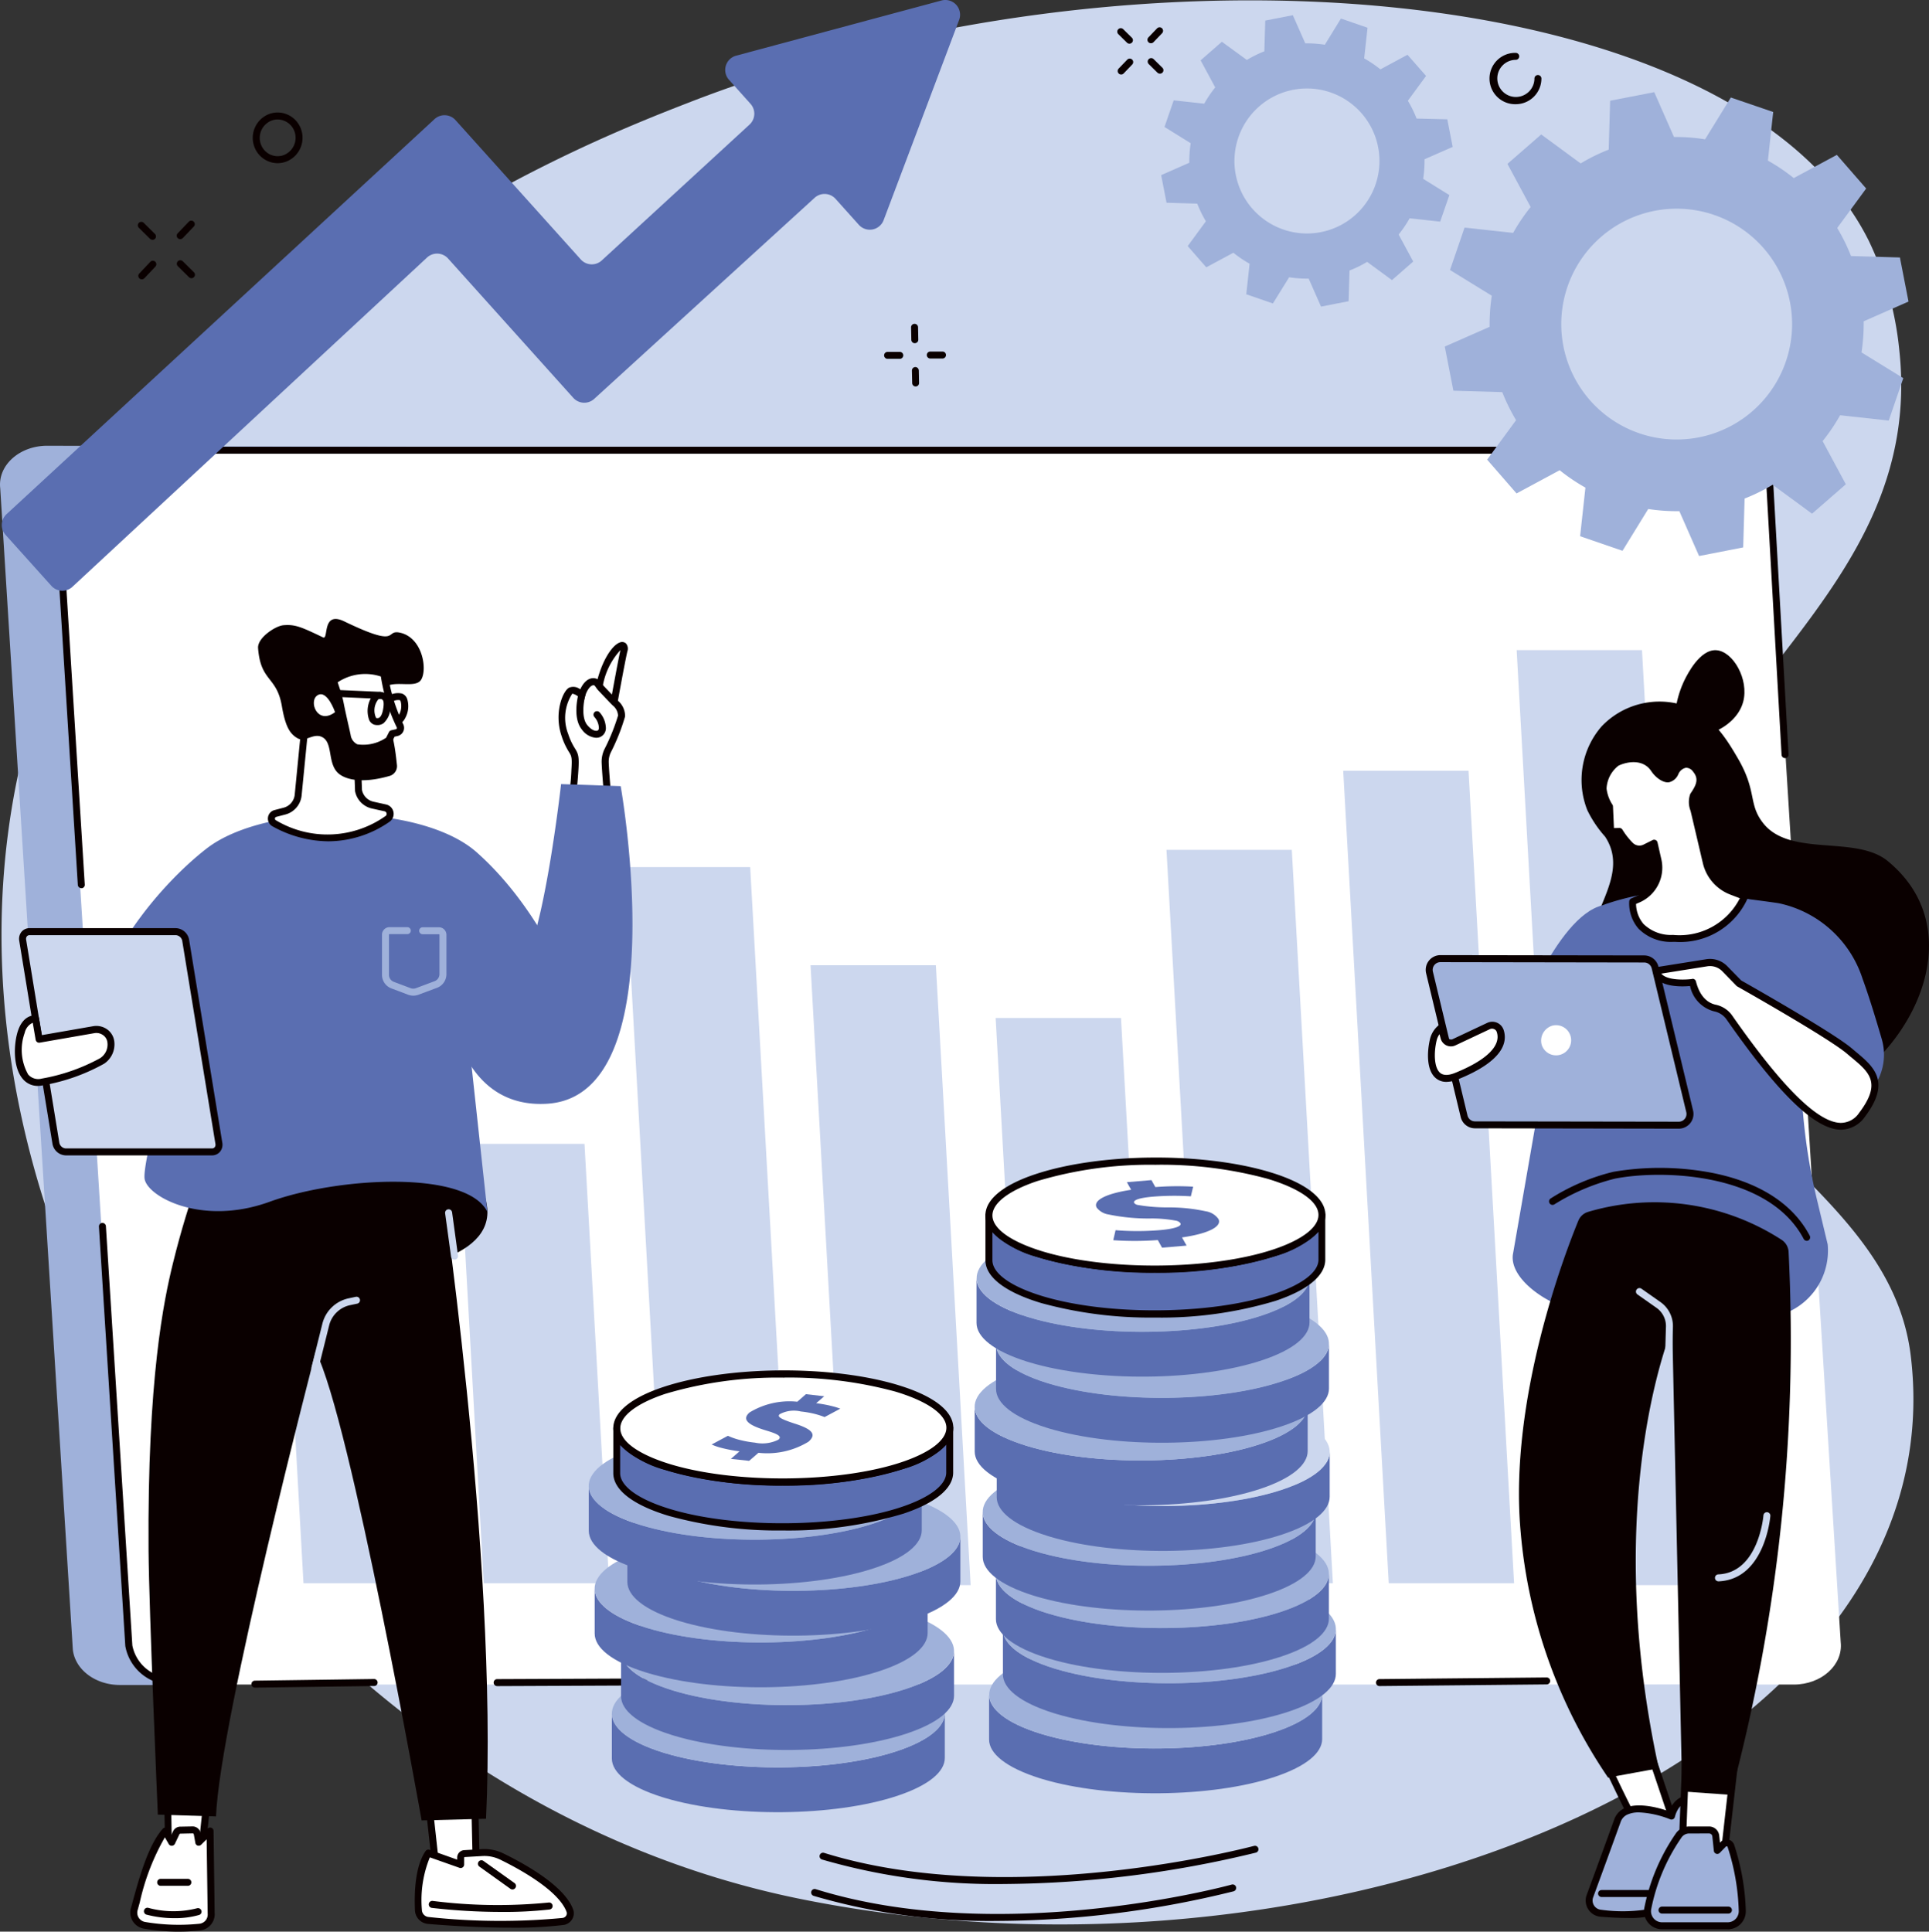 <svg id="merit-01" xmlns="http://www.w3.org/2000/svg" width="167.765" height="168" viewBox="0 0 167.765 168">
  <rect x="0" y="0" width="167.765" height="168" fill="#333333" stroke="none"/>
  <path id="パス_825" data-name="パス 825" d="M60.372,9.076C51.154,12.665,12.447,27.654,2.785,64.563-8.232,106.651,24.718,156.2,70.267,165.324c47.25,9.47,100.619-12.792,96.427-47.283-1.912-15.732-23.181-20.491-22.2-39.026.961-18.086,23.571-26.953,21.2-48.476a28.441,28.441,0,0,0-2.643-9.45C151.6-1.906,99.091-6,60.372,9.076Z" transform="translate(-0.517 -0.137)" fill="#ccd7ee"/>
  <path id="パス_826" data-name="パス 826" d="M111.948,192.291,4.106,192c-2.413,0-4.311,1.7-4.093,3.683L6.329,296.7c.188,1.745,1.963,3.081,4.091,3.081h4.731l.981-.509,135.459.491c2.423,0,4.331-1.88,4.117-3.857L149.393,195.37a3.954,3.954,0,0,0-4.024-3.269Z" transform="translate(0.005 -153.232)" fill="#9fb1da"/>
  <path id="パス_827" data-name="パス 827" d="M135.523,193.754H27.965c-2.407,0-4.295,1.7-4.081,3.677l6.27,100.629c.188,1.745,1.959,3.081,4.081,3.081H175.054c2.4,0,4.295-1.7,4.081-3.679l-6.262-100.633c-.188-1.745-1.959-3.079-4.081-3.079Z" transform="translate(-19.048 -154.629)" fill="#fff"/>
  <path id="パス_828" data-name="パス 828" d="M49.172,566.9a4.085,4.085,0,0,1-4.271-3.356l-2.294-36.478a.3.3,0,0,1,.606-.038l2.3,36.464a3.478,3.478,0,0,0,3.667,2.8.3.3,0,0,1,0,.606Z" transform="translate(-34.003 -420.381)" fill="#0a0000"/>
  <path id="パス_829" data-name="パス 829" d="M25.365,230.8a.3.3,0,0,1-.3-.285L22.942,196.4a3.231,3.231,0,0,1,.86-2.518,4.7,4.7,0,0,1,3.524-1.472H168.142c2.294,0,4.178,1.436,4.384,3.342l1.321,23.423a.3.3,0,0,1-.285.319.307.307,0,0,1-.321-.285L171.92,195.8c-.168-1.553-1.817-2.783-3.778-2.783H27.316a4.16,4.16,0,0,0-3.073,1.268,2.641,2.641,0,0,0-.695,2.062l2.12,34.143a.3.3,0,0,1-.285.323Z" transform="translate(-18.297 -153.555)" fill="#0a0000"/>
  <path id="パス_830" data-name="パス 830" d="M213.053,723.289a.3.3,0,0,1,0-.606l33.475-.143h0a.3.3,0,0,1,0,.606l-33.477.145Z" transform="translate(-169.816 -576.643)" fill="#0a0000"/>
  <path id="パス_831" data-name="パス 831" d="M592.953,723.279a.3.3,0,0,1,0-.606l14.539-.143h0a.3.3,0,0,1,0,.606Z" transform="translate(-472.978 -576.635)" fill="#0a0000"/>
  <path id="パス_832" data-name="パス 832" d="M108.713,723.949a.3.3,0,0,1,0-.606l10.367-.143a.309.309,0,0,1,.307.3.3.3,0,0,1-.3.307l-10.367.143Z" transform="translate(-86.545 -577.169)" fill="#0a0000"/>
  <path id="パス_833" data-name="パス 833" d="M136.207,584.916H125.3L123.93,560.37h10.9Z" transform="translate(-98.905 -447.219)" fill="#ccd7ee"/>
  <path id="パス_834" data-name="パス 834" d="M210.8,530.91H199.9L197.76,492.7h10.9Z" transform="translate(-157.826 -393.213)" fill="#ccd7ee"/>
  <path id="パス_835" data-name="パス 835" d="M283.509,435.764h-10.9L269.12,373.48h10.9Z" transform="translate(-214.777 -298.067)" fill="#ccd7ee"/>
  <path id="パス_836" data-name="パス 836" d="M363.023,469.676h-10.9L349.1,415.76H360Z" transform="translate(-278.607 -331.809)" fill="#ccd7ee"/>
  <path id="パス_837" data-name="パス 837" d="M442.484,487.639h-10.9L428.83,438.48h10.9Z" transform="translate(-342.238 -349.942)" fill="#ccd7ee"/>
  <path id="パス_838" data-name="パス 838" d="M516.864,429.85h-10.9l-3.572-63.78h10.9Z" transform="translate(-400.944 -292.153)" fill="#ccd7ee"/>
  <path id="パス_839" data-name="パス 839" d="M593.38,402.66h-10.9L578.52,332h10.9Z" transform="translate(-461.701 -264.963)" fill="#ccd7ee"/>
  <path id="パス_840" data-name="パス 840" d="M668.685,361.361h-10.9L653.23,280.04h10.9Z" transform="translate(-521.326 -223.495)" fill="#ccd7ee"/>
  <path id="パス_841" data-name="パス 841" d="M292.486,737.9v3.9c0,1.183-1.365,2.369-4.111,3.285-5.494,1.834-14.458,1.91-20.193.2l-.281-.085c-2.91-.917-4.372-2.134-4.372-3.354v-3.9c0,1.211,1.464,2.437,4.374,3.354l.279.085c5.743,1.714,14.708,1.638,20.193-.2C291.121,740.267,292.488,739.081,292.486,737.9Z" transform="translate(-210.316 -588.901)" fill="#5a6eb1"/>
  <path id="パス_842" data-name="パス 842" d="M287.825,715.984l.281.085c5.729,1.8,5.844,4.775.26,6.639-5.492,1.833-14.458,1.91-20.193.2l-.279-.085c-5.729-1.8-5.844-4.776-.26-6.639C273.119,714.346,282.082,714.269,287.825,715.984Z" transform="translate(-210.309 -570.426)" fill="#9fb1da"/>
  <path id="パス_843" data-name="パス 843" d="M296.448,711.1V715c0,1.183-1.365,2.368-4.111,3.285-5.494,1.833-14.46,1.91-20.193.2l-.281-.087c-2.91-.915-4.372-2.132-4.374-3.354V711.14c0,1.222,1.462,2.439,4.372,3.354l.281.087c5.743,1.714,14.708,1.638,20.193-.2C295.081,713.469,296.448,712.291,296.448,711.1Z" transform="translate(-213.476 -567.513)" fill="#5a6eb1"/>
  <path id="パス_844" data-name="パス 844" d="M291.79,689.2l.281.087c5.727,1.8,5.844,4.776.26,6.639-5.492,1.833-14.458,1.91-20.193.2l-.281-.087c-5.727-1.8-5.844-4.774-.26-6.637C277.08,687.571,286.047,687.484,291.79,689.2Z" transform="translate(-213.472 -549.053)" fill="#9fb1da"/>
  <path id="パス_845" data-name="パス 845" d="M285.086,684.1V688c0,1.181-1.365,2.367-4.111,3.283-5.494,1.834-14.458,1.912-20.193.2l-.281-.087c-2.91-.915-4.372-2.132-4.372-3.354v-3.9c0,1.222,1.464,2.439,4.374,3.354l.279.087c5.743,1.714,14.708,1.638,20.193-.2C283.721,686.467,285.088,685.291,285.086,684.1Z" transform="translate(-204.41 -545.965)" fill="#5a6eb1"/>
  <path id="パス_846" data-name="パス 846" d="M280.4,662.193l.281.087c5.729,1.8,5.844,4.776.26,6.639-5.492,1.833-14.458,1.91-20.193.2l-.279-.087c-5.737-1.805-5.852-4.78-.269-6.651C265.691,660.565,274.646,660.478,280.4,662.193Z" transform="translate(-204.375 -527.498)" fill="#9fb1da"/>
  <path id="パス_847" data-name="パス 847" d="M299.168,661.86v3.9c0,1.181-1.367,2.367-4.113,3.283-5.492,1.833-14.458,1.912-20.193.2l-.281-.085c-2.91-.917-4.37-2.134-4.372-3.354v-3.9c0,1.211,1.464,2.439,4.374,3.354l.279.087c5.743,1.714,14.708,1.636,20.2-.2C297.8,664.227,299.17,663.041,299.168,661.86Z" transform="translate(-215.647 -528.216)" fill="#5a6eb1"/>
  <path id="パス_848" data-name="パス 848" d="M294.486,639.943l.281.087c5.729,1.8,5.856,4.773.262,6.637-5.494,1.833-14.46,1.912-20.2.2l-.279-.087c-5.727-1.8-5.844-4.776-.26-6.639C279.78,638.305,288.743,638.228,294.486,639.943Z" transform="translate(-215.619 -509.739)" fill="#9fb1da"/>
  <path id="パス_849" data-name="パス 849" d="M282.548,639.83v3.9c0,1.183-1.367,2.369-4.113,3.285-5.492,1.833-14.458,1.91-20.193.2l-.279-.085c-2.91-.917-4.372-2.134-4.374-3.356v-3.9c0,1.212,1.464,2.437,4.374,3.354l.281.085c5.743,1.714,14.706,1.638,20.193-.2C281.173,642.2,282.548,641.011,282.548,639.83Z" transform="translate(-202.383 -510.634)" fill="#5a6eb1"/>
  <path id="パス_850" data-name="パス 850" d="M277.848,617.914l.281.085c5.729,1.8,5.846,4.776.263,6.639-5.494,1.833-14.458,1.91-20.193.2l-.281-.085c-5.727-1.8-5.844-4.776-.26-6.639C263.142,616.276,272.105,616.2,277.848,617.914Z" transform="translate(-202.347 -492.159)" fill="#9fb1da"/>
  <path id="パス_851" data-name="パス 851" d="M294.646,615v3.9c0,1.183-1.365,2.367-4.111,3.285-5.492,1.833-14.458,1.91-20.193.2l-.281-.087c-2.91-.915-4.37-2.132-4.372-3.354v-3.9c0,1.212,1.464,2.439,4.374,3.354l.279.087c5.743,1.714,14.708,1.638,20.2-.2C293.281,617.367,294.648,616.181,294.646,615Z" transform="translate(-212.04 -490.818)" fill="#5a6eb1"/>
  <path id="パス_852" data-name="パス 852" d="M278.88,622.7a35.771,35.771,0,0,1-9.86-1.256l-.285-.087c-2.954-.931-4.584-2.221-4.586-3.635v-3.909h0a.3.3,0,0,1,.3-.3h0a.3.3,0,0,1,.3.3c0,1.117,1.516,2.233,4.16,3.065l.277.085c5.654,1.688,14.636,1.6,20.017-.2,2.484-.828,3.905-1.92,3.905-3h0a.3.3,0,0,1,.3-.3h0a.3.3,0,0,1,.3.3h0v3.9c0,1.373-1.533,2.641-4.319,3.572A34.525,34.525,0,0,1,278.88,622.7Zm-14.135-7.429v2.441c0,1.117,1.518,2.233,4.16,3.065l.277.085c5.654,1.688,14.638,1.6,20.017-.2,2.484-.83,3.907-1.92,3.905-3v-2.433a8.386,8.386,0,0,1-3.713,2.112c-5.573,1.862-14.527,1.949-20.384.2l-.283-.087a8.84,8.84,0,0,1-3.968-2.187Z" transform="translate(-210.811 -489.589)" fill="#0a0000"/>
  <path id="パス_853" data-name="パス 853" d="M289.916,593.1l.281.087c5.729,1.8,5.846,4.776.262,6.639-5.494,1.833-14.46,1.91-20.2.2l-.279-.087c-5.727-1.8-5.844-4.774-.26-6.637C275.218,591.452,284.181,591.373,289.916,593.1Z" transform="translate(-211.972 -472.348)" fill="#fff"/>
  <path id="パス_854" data-name="パス 854" d="M278.87,600.294a35.794,35.794,0,0,1-9.862-1.256l-.283-.087c-2.946-.927-4.574-2.221-4.586-3.635-.012-1.379,1.522-2.651,4.319-3.586,5.573-1.86,14.527-1.947,20.382-.2l.285.089c2.946.927,4.574,2.221,4.586,3.635.012,1.379-1.523,2.653-4.319,3.586A34.79,34.79,0,0,1,278.87,600.294Zm.123-9.389a34.212,34.212,0,0,0-10.343,1.413c-2.49.832-3.913,1.926-3.9,3,0,1.115,1.525,2.221,4.16,3.057l.277.085c5.654,1.688,14.636,1.6,20.017-.2,2.49-.832,3.913-1.926,3.905-3,0-1.113-1.527-2.221-4.162-3.057l-.277-.085h0A35.342,35.342,0,0,0,278.993,590.9Z" transform="translate(-210.802 -471.086)" fill="#0a0000"/>
  <path id="パス_855" data-name="パス 855" d="M316.3,600.716l-.7.606a11.108,11.108,0,0,1,1.47.275,5.257,5.257,0,0,1,.626.2l-1.363.729a7.514,7.514,0,0,0-.767-.252,8.526,8.526,0,0,0-1.3-.234,2.6,2.6,0,0,0-1.838.236c-.26.228.141.434,1.27.808,1.6.5,1.945.963,1.234,1.585a6.888,6.888,0,0,1-4.351.965l-.808.7-1.591-.172.751-.656a12.477,12.477,0,0,1-1.6-.307,4.853,4.853,0,0,1-.824-.287l1.413-.757a5.941,5.941,0,0,0,.967.343,9.123,9.123,0,0,0,1.383.252,3.12,3.12,0,0,0,2.048-.26c.315-.277-.03-.485-1.034-.785-1.454-.436-2.243-.911-1.478-1.581a6.672,6.672,0,0,1,4.15-.933l.751-.656Z" transform="translate(-244.617 -479.278)" fill="#5a6eb1"/>
  <path id="パス_856" data-name="パス 856" d="M454.968,729.76v3.9c0,1.181-1.365,2.366-4.113,3.283-5.492,1.833-14.458,1.91-20.193.2l-.279-.085c-2.914-.923-4.384-2.14-4.384-3.36v-3.893c0,1.212,1.462,2.437,4.372,3.354l.281.085c5.743,1.716,14.706,1.638,20.193-.2C453.6,732.127,454.97,730.941,454.968,729.76Z" transform="translate(-339.979 -582.405)" fill="#5a6eb1"/>
  <path id="パス_857" data-name="パス 857" d="M450.358,707.844l.281.087c5.729,1.8,5.856,4.774.263,6.637-5.494,1.833-14.458,1.912-20.193.2l-.281-.085c-5.727-1.8-5.844-4.776-.26-6.639C435.652,706.206,444.621,706.129,450.358,707.844Z" transform="translate(-340.023 -563.929)" fill="#9fb1da"/>
  <path id="パス_858" data-name="パス 858" d="M460.916,701.68v3.9c0,1.181-1.365,2.367-4.111,3.283-5.492,1.833-14.458,1.91-20.192.2l-.281-.085c-2.91-.917-4.37-2.134-4.372-3.354v-3.9c0,1.212,1.464,2.437,4.374,3.354l.279.085c5.743,1.714,14.708,1.638,20.2-.2C459.551,704.047,460.918,702.861,460.916,701.68Z" transform="translate(-344.736 -559.995)" fill="#5a6eb1"/>
  <path id="パス_859" data-name="パス 859" d="M456.226,679.764l.281.085c5.729,1.8,5.846,4.776.262,6.639-5.494,1.833-14.46,1.91-20.2.2l-.279-.085c-5.727-1.8-5.844-4.776-.26-6.639C441.52,678.126,450.483,678.049,456.226,679.764Z" transform="translate(-344.7 -541.52)" fill="#9fb1da"/>
  <path id="パス_860" data-name="パス 860" d="M457.9,677.89v3.9c0,1.183-1.367,2.369-4.113,3.285-5.492,1.833-14.458,1.91-20.193.2l-.279-.085c-2.91-.917-4.372-2.134-4.374-3.356v-3.9c0,1.212,1.464,2.439,4.374,3.356l.281.085c5.743,1.714,14.706,1.638,20.193-.2C456.533,680.259,457.9,679.073,457.9,677.89Z" transform="translate(-342.325 -541.009)" fill="#5a6eb1"/>
  <path id="パス_861" data-name="パス 861" d="M453.248,655.984l.281.085c5.729,1.8,5.846,4.776.263,6.639-5.494,1.833-14.458,1.91-20.193.2l-.281-.085c-5.727-1.8-5.844-4.775-.26-6.639C438.542,654.346,447.505,654.269,453.248,655.984Z" transform="translate(-342.33 -522.541)" fill="#9fb1da"/>
  <path id="パス_862" data-name="パス 862" d="M452.228,651.06v3.9c0,1.181-1.367,2.367-4.113,3.283-5.492,1.833-14.458,1.91-20.193.2l-.281-.085c-2.908-.917-4.37-2.134-4.372-3.354v-3.9c0,1.212,1.464,2.437,4.374,3.354l.281.085c5.743,1.716,14.706,1.638,20.193-.2C450.863,653.427,452.23,652.241,452.228,651.06Z" transform="translate(-337.8 -519.596)" fill="#5a6eb1"/>
  <path id="パス_863" data-name="パス 863" d="M447.565,629.136l.281.085c5.729,1.8,5.856,4.776.262,6.639-5.494,1.834-14.458,1.912-20.192.2l-.281-.085c-5.735-1.805-5.842-4.778-.269-6.639C432.859,627.5,441.822,627.425,447.565,629.136Z" transform="translate(-337.792 -501.117)" fill="#9fb1da"/>
  <path id="パス_864" data-name="パス 864" d="M458.248,625.36v3.9c0,1.181-1.365,2.367-4.111,3.283-5.494,1.833-14.46,1.912-20.192.2l-.281-.087c-2.91-.915-4.372-2.132-4.374-3.354V625.4c0,1.222,1.462,2.439,4.372,3.354l.281.087c5.743,1.714,14.708,1.636,20.193-.2C456.881,627.727,458.248,626.541,458.248,625.36Z" transform="translate(-342.605 -499.086)" fill="#5a6eb1"/>
  <path id="パス_865" data-name="パス 865" d="M453.59,603.447l.281.087c5.727,1.8,5.844,4.774.26,6.637-5.492,1.833-14.458,1.912-20.193.2l-.281-.087c-5.727-1.8-5.844-4.773-.26-6.637C438.882,601.811,447.847,601.732,453.59,603.447Z" transform="translate(-342.601 -480.613)" fill="#ccd7ee"/>
  <path id="パス_866" data-name="パス 866" d="M448.768,605.71v3.9c0,1.181-1.367,2.367-4.113,3.283-5.492,1.833-14.458,1.912-20.192.2l-.281-.087c-2.91-.917-4.37-2.134-4.372-3.354v-3.9c0,1.222,1.464,2.439,4.374,3.354l.279.087c5.743,1.714,14.708,1.636,20.2-.2C447.4,608.077,448.77,606.891,448.768,605.71Z" transform="translate(-335.039 -483.404)" fill="#5a6eb1"/>
  <path id="パス_867" data-name="パス 867" d="M444.086,583.8l.281.087c5.729,1.8,5.856,4.773.262,6.637-5.494,1.833-14.46,1.912-20.2.2l-.279-.087c-5.727-1.8-5.844-4.776-.26-6.639C429.38,582.16,438.343,582.081,444.086,583.8Z" transform="translate(-335.011 -464.93)" fill="#9fb1da"/>
  <path id="パス_868" data-name="パス 868" d="M457.954,578.78v3.9c0,1.181-1.365,2.367-4.111,3.283-5.494,1.833-14.46,1.912-20.193.2l-.281-.087c-2.916-.919-4.37-2.138-4.37-3.358v-3.9c0,1.212,1.462,2.439,4.372,3.354l.273.079c5.743,1.714,14.708,1.636,20.193-.2C456.587,581.147,457.954,579.961,457.954,578.78Z" transform="translate(-342.373 -461.912)" fill="#5a6eb1"/>
  <path id="パス_869" data-name="パス 869" d="M453.28,556.866l.281.087c5.727,1.8,5.844,4.773.26,6.637-5.492,1.833-14.458,1.912-20.193.2l-.281-.087c-5.727-1.8-5.844-4.773-.26-6.639C438.572,555.23,447.537,555.151,453.28,556.866Z" transform="translate(-342.354 -443.438)" fill="#9fb1da"/>
  <path id="パス_870" data-name="パス 870" d="M449.548,550.31v3.9c0,1.181-1.367,2.367-4.113,3.283-5.492,1.833-14.458,1.91-20.193.2l-.281-.085c-2.908-.917-4.37-2.134-4.372-3.354v-3.9c0,1.211,1.464,2.437,4.374,3.354l.281.085c5.743,1.714,14.706,1.638,20.193-.2C448.187,552.67,449.548,551.491,449.548,550.31Z" transform="translate(-335.661 -439.19)" fill="#5a6eb1"/>
  <path id="パス_871" data-name="パス 871" d="M444.948,528.394l.281.085c5.729,1.8,5.846,4.776.262,6.639-5.494,1.833-14.458,1.91-20.193.2l-.281-.085c-5.727-1.8-5.844-4.776-.26-6.639C430.236,526.756,439.2,526.679,444.948,528.394Z" transform="translate(-335.706 -420.715)" fill="#9fb1da"/>
  <path id="パス_872" data-name="パス 872" d="M454.926,523.3v3.9c0,1.183-1.365,2.369-4.111,3.285-5.494,1.833-14.458,1.91-20.193.2l-.281-.085c-2.91-.917-4.372-2.134-4.372-3.354v-3.9c0,1.212,1.464,2.437,4.374,3.354l.279.085c5.743,1.714,14.708,1.638,20.193-.2C453.561,525.662,454.928,524.481,454.926,523.3Z" transform="translate(-339.955 -417.634)" fill="#5a6eb1"/>
  <path id="パス_873" data-name="パス 873" d="M439.16,531.006a35.766,35.766,0,0,1-9.86-1.256l-.285-.087c-2.954-.931-4.584-2.221-4.586-3.635v-3.909h0a.3.3,0,0,1,.3-.3h0a.3.3,0,0,1,.3.3c0,1.117,1.518,2.235,4.162,3.065.091.03.182.057.275.085,5.654,1.69,14.638,1.6,20.019-.2,2.48-.828,3.9-1.918,3.9-2.991h0a.307.307,0,0,1,.3-.3h0a.3.3,0,0,1,.3.3h0v3.9c0,1.373-1.533,2.643-4.321,3.574A34.527,34.527,0,0,1,439.16,531.006Zm-14.125-7.429v2.441c0,1.117,1.518,2.233,4.16,3.065.091.03.184.057.277.085,5.654,1.69,14.638,1.6,20.017-.2,2.484-.828,3.907-1.92,3.905-2.995v-2.443a8.4,8.4,0,0,1-3.713,2.114c-5.573,1.86-14.527,1.947-20.394.2l-.283-.087a8.734,8.734,0,0,1-3.968-2.181Z" transform="translate(-338.726 -416.413)" fill="#0a0000"/>
  <path id="パス_874" data-name="パス 874" d="M450.265,501.384l.281.085c5.727,1.8,5.844,4.776.26,6.639-5.492,1.833-14.458,1.91-20.193.2l-.279-.085c-5.729-1.8-5.844-4.776-.26-6.639C435.559,499.746,444.522,499.669,450.265,501.384Z" transform="translate(-339.948 -399.159)" fill="#fff"/>
  <path id="パス_875" data-name="パス 875" d="M439.148,508.6a35.788,35.788,0,0,1-9.86-1.256l-.283-.087c-2.946-.927-4.574-2.221-4.586-3.635-.012-1.377,1.523-2.651,4.319-3.584,5.573-1.862,14.527-1.949,20.382-.2l.285.087c2.944.927,4.574,2.221,4.586,3.635.012,1.377-1.523,2.651-4.319,3.586A34.759,34.759,0,0,1,439.148,508.6Zm.129-9.387a34.149,34.149,0,0,0-10.343,1.413c-2.49.832-3.913,1.926-3.905,3,.01,1.113,1.527,2.221,4.162,3.055.091.03.182.057.275.085,5.654,1.69,14.638,1.6,20.019-.2,2.49-.83,3.913-1.926,3.9-3,0-1.113-1.525-2.221-4.16-3.055l-.277-.085h0A35.318,35.318,0,0,0,439.277,499.209Z" transform="translate(-338.718 -397.905)" fill="#0a0000"/>
  <path id="パス_876" data-name="パス 876" d="M480.494,508.88l-.2.84a22.473,22.473,0,0,0-3.271.028c-1.414.119-1.765.353-1.658.547a.481.481,0,0,0,.307.174,14.96,14.96,0,0,0,2.647.214,15.183,15.183,0,0,1,3.267.337,1.664,1.664,0,0,1,1.1.66c.345.62-.733,1.266-3.162,1.615l.4.711-2.136.18-.367-.662a26.912,26.912,0,0,1-3.875.012l.2-.87a23.558,23.558,0,0,0,3.788,0c1.244-.1,2.007-.329,1.854-.606a.616.616,0,0,0-.392-.222,11.371,11.371,0,0,0-2.258-.19,16.9,16.9,0,0,1-3.606-.351,1.6,1.6,0,0,1-1.026-.594c-.341-.606.743-1.212,2.995-1.551l-.37-.662,2.136-.18.339.606A24.143,24.143,0,0,1,480.494,508.88Z" transform="translate(-376.726 -405.671)" fill="#5a6eb1"/>
  <path id="パス_877" data-name="パス 877" d="M520.2,29.6l1.848-1.615-1.268-2.35a10.155,10.155,0,0,0,.955-1.413l2.657.291.8-2.31-2.278-1.413a10.225,10.225,0,0,0,.117-1.7l2.449-1.076-.469-2.4-2.671-.067A9.949,9.949,0,0,0,521.582,14l1.583-2.159L521.55,10l-2.354,1.27a10.473,10.473,0,0,0-1.414-.957l.293-2.663-2.314-.8-1.4,2.278a10.223,10.223,0,0,0-1.7-.119L511.579,6.56l-2.4.468L509.1,9.7a10.132,10.132,0,0,0-1.521.751L505.406,8.87l-1.848,1.615,1.27,2.356a10.049,10.049,0,0,0-.957,1.413l-2.655-.291-.8,2.316,2.278,1.413a10.2,10.2,0,0,0-.119,1.7l-2.449,1.078.468,2.4,2.671.079a10.251,10.251,0,0,0,.751,1.533l-1.581,2.157,1.615,1.848,2.356-1.268a10.04,10.04,0,0,0,1.413.955l-.291,2.657,2.316.8,1.413-2.278a10.2,10.2,0,0,0,1.7.117l1.072,2.433,2.4-.468.079-2.671a10.052,10.052,0,0,0,1.533-.751Zm-12.152-6.223a6.306,6.306,0,1,1,8.9.616A6.306,6.306,0,0,1,508.045,23.372Z" transform="translate(-399.14 -5.237)" fill="#9fb1da"/>
  <path id="パス_878" data-name="パス 878" d="M654.227,76.348l2.938-2.56-2.019-3.754a16.206,16.206,0,0,0,1.523-2.251l4.228.464,1.266-3.689-3.635-2.237a16.4,16.4,0,0,0,.188-2.706l3.9-1.716-.747-3.837-4.253-.125a16.22,16.22,0,0,0-1.2-2.439l2.518-3.433-2.548-2.926-3.75,2.019a16.054,16.054,0,0,0-2.249-1.52l.462-4.228-3.687-1.26-2.237,3.635a16.2,16.2,0,0,0-2.706-.2l-1.716-3.9-3.837.745-.123,4.253a15.953,15.953,0,0,0-2.439,1.2l-3.433-2.52-2.936,2.56,2.019,3.75a16.082,16.082,0,0,0-1.523,2.251l-4.226-.46-1.266,3.689,3.635,2.235a16.432,16.432,0,0,0-.188,2.708l-3.9,1.716.747,3.837,4.253.125a16.238,16.238,0,0,0,1.2,2.439l-2.518,3.433,2.56,2.94,3.75-2.019a16.191,16.191,0,0,0,2.239,1.512l-.462,4.228,3.687,1.268,2.237-3.635a16.426,16.426,0,0,0,2.708.188l1.714,3.9,3.837-.747.123-4.251a16.137,16.137,0,0,0,2.439-1.2Zm-19.344-9.9a10.038,10.038,0,1,1,14.161.981,10.038,10.038,0,0,1-14.161-.981Z" transform="translate(-496.633 -31.669)" fill="#9fb1da"/>
  <path id="パス_879" data-name="パス 879" d="M82.488.054l-17.862,4.8a1.284,1.284,0,0,0-.606,2.1l1.868,2.086a1.286,1.286,0,0,1-.1,1.817L52.939,22.671a1.286,1.286,0,0,1-1.817-.1L40.234,10.459a1.284,1.284,0,0,0-1.817-.1L1.2,44.713a1.284,1.284,0,0,0-.1,1.817l3.98,4.43a1.286,1.286,0,0,0,1.817.1L37.77,22.395a1.286,1.286,0,0,1,1.817.1L50.469,34.607a1.284,1.284,0,0,0,1.817.1l19.183-17.5a1.284,1.284,0,0,1,1.817.1l2.019,2.251a1.284,1.284,0,0,0,2.159-.4l6.561-17.4A1.284,1.284,0,0,0,82.488.054Z" transform="translate(-0.615 -0.009)" fill="#5a6eb1"/>
  <path id="パス_880" data-name="パス 880" d="M365.588,814.835a54.369,54.369,0,0,1-16-2.181.307.307,0,0,1-.2-.382.3.3,0,0,1,.38-.2c16.192,5.048,35.985-.339,36.183-.4a.3.3,0,0,1,.162.586A86.557,86.557,0,0,1,365.588,814.835Z" transform="translate(-278.826 -647.764)" fill="#0a0000"/>
  <path id="パス_881" data-name="パス 881" d="M369.063,798.353a54.05,54.05,0,0,1-15.867-2.13.3.3,0,1,1,.18-.579c16.194,5.048,37.184-.553,37.395-.606a.3.3,0,0,1,.159.586A94.742,94.742,0,0,1,369.063,798.353Z" transform="translate(-281.705 -634.493)" fill="#0a0000"/>
  <path id="パス_882" data-name="パス 882" d="M392.707,141.3a.3.3,0,0,1-.3-.3l-.022-1.076a.3.3,0,0,1,.606-.014l.022,1.076a.3.3,0,0,1-.3.311Z" transform="translate(-313.148 -111.449)" fill="#0a0000"/>
  <path id="パス_883" data-name="パス 883" d="M393.077,159.814a.3.3,0,0,1-.3-.3l-.024-1.076a.3.3,0,0,1,.3-.311h0a.307.307,0,0,1,.3.3l.022,1.074A.3.3,0,0,1,393.077,159.814Z" transform="translate(-313.443 -126.201)" fill="#0a0000"/>
  <path id="パス_884" data-name="パス 884" d="M381.093,152.176a.3.3,0,0,1,0-.606h1.06a.3.3,0,0,1,0,.606h-1.062Z" transform="translate(-303.898 -120.966)" fill="#0a0000"/>
  <path id="パス_885" data-name="パス 885" d="M399.613,152.036a.3.3,0,0,1,0-.606h1.062a.3.3,0,0,1,0,.606h-1.06Z" transform="translate(-318.705 -120.854)" fill="#0a0000"/>
  <path id="パス_886" data-name="パス 886" d="M803.857,407.034a.3.3,0,0,1-.3-.3l-.022-1.076a.3.3,0,0,1,.3-.311.311.311,0,0,1,.311.3l.022,1.076a.3.3,0,0,1-.3.311Z" transform="translate(-641.276 -323.502)" fill="#0a0000"/>
  <path id="パス_887" data-name="パス 887" d="M804.257,425.82a.3.3,0,0,1-.3-.3l-.024-1.076a.3.3,0,0,1,.606-.012l.022,1.076a.3.3,0,0,1-.3.309Z" transform="translate(-641.596 -338.522)" fill="#0a0000"/>
  <path id="パス_888" data-name="パス 888" d="M792.4,418.056a.3.3,0,0,1,0-.606h1.06a.3.3,0,1,1,0,.606l-1.062.01Z" transform="translate(-632.181 -333.158)" fill="#0a0000"/>
  <path id="パス_889" data-name="パス 889" d="M810.793,417.906a.3.3,0,0,1,0-.606h1.062a.3.3,0,0,1,0,.606H810.8Z" transform="translate(-646.858 -333.038)" fill="#0a0000"/>
  <path id="パス_890" data-name="パス 890" d="M494.536,13.206a.3.3,0,0,1-.218-.515l.743-.777a.3.3,0,0,1,.44.42l-.745.777A.3.3,0,0,1,494.536,13.206Z" transform="translate(-394.433 -9.446)" fill="#0a0000"/>
  <path id="パス_891" data-name="パス 891" d="M481.671,26.607a.3.3,0,0,1-.2-.085.3.3,0,0,1-.01-.428l.745-.777a.3.3,0,1,1,.438.418l-.745.777A.3.3,0,0,1,481.671,26.607Z" transform="translate(-384.173 -20.127)" fill="#0a0000"/>
  <path id="パス_892" data-name="パス 892" d="M482.325,13.547a.3.3,0,0,1-.212-.087l-.755-.743a.3.3,0,0,1,.426-.434l.755.745a.3.3,0,0,1,0,.428A.307.307,0,0,1,482.325,13.547Z" transform="translate(-384.098 -9.746)" fill="#0a0000"/>
  <path id="パス_893" data-name="パス 893" d="M495.372,26.389a.307.307,0,0,1-.214-.087l-.755-.745a.3.3,0,0,1,.426-.432l.755.743a.3.3,0,0,1-.212.521Z" transform="translate(-394.497 -19.983)" fill="#0a0000"/>
  <path id="パス_894" data-name="パス 894" d="M643.728,27.241a2.233,2.233,0,1,1,0-4.465.3.3,0,0,1,0,.606,1.615,1.615,0,1,0,1.628,1.625.3.3,0,0,1,.606,0A2.235,2.235,0,0,1,643.728,27.241Z" transform="translate(-511.906 -18.178)" fill="#0a0000"/>
  <path id="パス_895" data-name="パス 895" d="M76.408,96.661a.3.3,0,0,1-.2-.083.3.3,0,0,1,0-.43l.955-1a.3.3,0,1,1,.438.42l-.955,1A.3.3,0,0,1,76.408,96.661Z" transform="translate(-60.746 -75.864)" fill="#0a0000"/>
  <path id="パス_896" data-name="パス 896" d="M60.531,97.028a.3.3,0,0,1-.214-.087l-.969-.957a.3.3,0,1,1,.426-.426l.969.957a.3.3,0,0,1-.2.519Z" transform="translate(-47.273 -76.174)" fill="#0a0000"/>
  <path id="パス_897" data-name="パス 897" d="M77.426,113.669a.3.3,0,0,1-.214-.087l-.969-.955a.3.3,0,0,1,.426-.432l.969.955a.3.3,0,0,1,0,.43A.313.313,0,0,1,77.426,113.669Z" transform="translate(-60.774 -89.472)" fill="#0a0000"/>
  <path id="パス_898" data-name="パス 898" d="M59.852,113.933a.3.3,0,0,1-.2-.085.3.3,0,0,1,0-.428l.955-1.01a.3.3,0,1,1,.438.42l-.955,1.01A.3.3,0,0,1,59.852,113.933Z" transform="translate(-47.533 -89.639)" fill="#0a0000"/>
  <path id="パス_899" data-name="パス 899" d="M111.017,52.869a2.093,2.093,0,0,1-.771-.147,2.171,2.171,0,0,1-1.212-1.171,2.221,2.221,0,0,1,1.107-2.9,2.116,2.116,0,0,1,1.646-.044A2.169,2.169,0,0,1,113,49.779a2.221,2.221,0,0,1-1.109,2.9A2.128,2.128,0,0,1,111.017,52.869Zm0-3.8a1.5,1.5,0,0,0-.624.135h0a1.615,1.615,0,0,0-.8,2.106,1.557,1.557,0,0,0,.87.846,1.5,1.5,0,0,0,1.175-.03,1.615,1.615,0,0,0,.808-2.106,1.557,1.557,0,0,0-.88-.844,1.5,1.5,0,0,0-.551-.107Zm-.749-.141Z" transform="translate(-86.87 -38.677)" fill="#0a0000"/>
  <path id="パス_900" data-name="パス 900" d="M682.98,304.373a6.953,6.953,0,0,1,6.851-1.91c2.688.733,4.039,3.059,5,4.7,1.69,2.9.874,3.95,2.2,5.634,2.352,2.982,8.059,1.01,10.837,3.3,6.676,5.5,3.029,14.6-2.88,18.9-3.948,2.863-9.315,1.212-10.775.755-4.442-1.367-11.778-4.038-12.489-10.446-.479-4.3,3.913-7.754,1.555-11.34a9.922,9.922,0,0,1-1.545-2.3A7.107,7.107,0,0,1,682.98,304.373Z" transform="translate(-543.685 -241.201)" fill="#0a0000"/>
  <path id="パス_901" data-name="パス 901" d="M722.106,287.188c-1.01-.82-.372-3.231.275-4.539.242-.489,1.327-2.673,2.752-2.589,1.464.087,2.867,2.544,2.344,4.491C726.823,286.987,723.29,288.148,722.106,287.188Z" transform="translate(-575.873 -223.509)" fill="#0a0000"/>
  <path id="パス_902" data-name="パス 902" d="M673.014,384.806a21.34,21.34,0,0,0-13.238.059,5.428,5.428,0,0,0-3.724,4.535l-4.527,26.026c-.224,1.892,2.3,3.732,4.087,4.408a24.393,24.393,0,0,0,8.657,1.371c4.271,0,9.43-.024,11.162-.783.05-.022.1-.044.155-.071a5.856,5.856,0,0,0,3.322-5.83l-.919-3.837a50.829,50.829,0,0,1-1.4-12.889l.15-7.576A5.43,5.43,0,0,0,673.014,384.806Z" transform="translate(-519.954 -306.291)" fill="#5a6eb1"/>
  <path id="パス_903" data-name="パス 903" d="M652.26,400.924s3.608-9.993,7.655-10.954l-2.054,14.161Z" transform="translate(-520.552 -311.227)" fill="#5a6eb1"/>
  <path id="パス_904" data-name="パス 904" d="M762.187,404.49a4.846,4.846,0,0,0,1.646-5.153c-.495-1.7-1.121-3.754-1.666-5.236a9.793,9.793,0,0,0-7.225-6.567c-.236-.057-2.912-.4-2.912-.4l1.609,15.522,6.865,2.817Z" transform="translate(-600.175 -308.961)" fill="#5a6eb1"/>
  <path id="パス_905" data-name="パス 905" d="M689.594,509.39a.3.3,0,0,1-.269-.164c-3.059-5.805-12.388-6.038-16.427-5.24a18.293,18.293,0,0,0-5.25,2.233.3.3,0,0,1-.329-.511,18.143,18.143,0,0,1,5.452-2.318,24.075,24.075,0,0,1,8.683.109c4.051.82,6.956,2.7,8.4,5.452a.307.307,0,0,1-.269.446Z" transform="translate(-532.459 -401.473)" fill="#0a0000"/>
  <path id="パス_906" data-name="パス 906" d="M637.254,427.4l-17.719-.026a.977.977,0,0,1-.947-.743l-3-12.5a.977.977,0,0,1,.949-1.212l17.721.028a.975.975,0,0,1,.947.743l3.007,12.5a.975.975,0,0,1-.957,1.21Z" transform="translate(-491.261 -329.543)" fill="#9fb1da"/>
  <path id="パス_907" data-name="パス 907" d="M636.056,426.494h0l-17.713-.03a1.278,1.278,0,0,1-1.242-.973l-3.007-12.505a1.28,1.28,0,0,1,1.244-1.585h0l17.719.026a1.28,1.28,0,0,1,1.242.975l3.009,12.507a1.278,1.278,0,0,1-1.244,1.585Zm-20.718-14.482a.671.671,0,0,0-.654.834l3.007,12.505a.67.67,0,0,0,.652.509l17.721.028h0a.674.674,0,0,0,.654-.836l-3.007-12.5a.672.672,0,0,0-.652-.511Z" transform="translate(-490.063 -328.33)" fill="#0a0000"/>
  <path id="パス_908" data-name="パス 908" d="M663.812,443.279a1.311,1.311,0,1,0,.953-1.666A1.359,1.359,0,0,0,663.812,443.279Z" transform="translate(-529.733 -352.414)" fill="#fff"/>
  <path id="パス_909" data-name="パス 909" d="M617.348,441.773l.226.9a.62.62,0,0,0,.866.4l3-1.413a.735.735,0,0,1,1.01.428c.281.854.044,2.371-3.772,3.917-2.332.945-2.423-1.615-2.035-3.176A1.924,1.924,0,0,1,617.348,441.773Z" transform="translate(-491.984 -352.425)" fill="#fff"/>
  <path id="パス_910" data-name="パス 910" d="M616.642,445.327a1.4,1.4,0,0,1-.943-.335c-.808-.693-.761-2.276-.483-3.421a2.248,2.248,0,0,1,.828-1.238.3.3,0,0,1,.466.178l.224.9a.319.319,0,0,0,.444.2l3-1.413a1.038,1.038,0,0,1,1.432.606c.357,1.084-.038,2.71-3.948,4.293A2.711,2.711,0,0,1,616.642,445.327Zm-.606-4.15a1.561,1.561,0,0,0-.246.531c-.256,1.054-.238,2.361.291,2.827.285.246.735.246,1.335,0,2.712-1.1,3.988-2.356,3.6-3.542a.4.4,0,0,0-.236-.256.44.44,0,0,0-.357,0l-3,1.413a.921.921,0,0,1-1.29-.606Z" transform="translate(-490.841 -351.232)" fill="#0a0000"/>
  <path id="パス_911" data-name="パス 911" d="M720.573,416.323s7.958,4.483,9.6,5.89,3.421,2.474,1.1,5.541c-1.973,2.607-5.452.277-11.57-8.507a2.054,2.054,0,0,0-1.246-.777,2.671,2.671,0,0,1-1.916-2.233s-2.9.4-3.16-1.01l4.36-.695a1.793,1.793,0,0,1,1.6.515Z" transform="translate(-569.33 -330.807)" fill="#fff"/>
  <path id="パス_912" data-name="パス 912" d="M728.265,427.9h-.05c-2.235-.042-5.4-3.108-9.957-9.642a1.732,1.732,0,0,0-1.062-.654,2.875,2.875,0,0,1-2.074-2.2c-.775.069-2.978.135-3.231-1.278a.3.3,0,0,1,.052-.23.3.3,0,0,1,.2-.123l4.36-.695a2.094,2.094,0,0,1,1.86.606l1.211,1.238c.668.378,8,4.529,9.61,5.9l.378.319c1.516,1.266,3.083,2.575.767,5.636A2.587,2.587,0,0,1,728.265,427.9Zm-12.923-13.125a.3.3,0,0,1,.293.23c.365,1.432,1.121,1.886,1.688,2.019a2.336,2.336,0,0,1,1.43.9c4.376,6.274,7.471,9.343,9.47,9.383a1.934,1.934,0,0,0,1.615-.886c1.967-2.6.86-3.524-.672-4.8-.127-.1-.256-.214-.384-.323-1.6-1.371-9.472-5.811-9.551-5.856a.342.342,0,0,1-.069-.052l-1.236-1.27a1.494,1.494,0,0,0-1.325-.428l-3.98.634c.491.606,2.088.549,2.684.464Z" transform="translate(-568.138 -329.646)" fill="#0a0000"/>
  <path id="パス_913" data-name="パス 913" d="M694.092,334.474a1.113,1.113,0,0,1-1.284-.214,6.406,6.406,0,0,1-.941-1.212l-.487.01a.283.283,0,0,1-.291-.273l-.085-1.9a3.533,3.533,0,0,1-.559-1.543,2.929,2.929,0,0,1,1.211-2.284,2.505,2.505,0,0,1,3.231.573c.349.525.915.9,1.258.84s.456-.333.616-.62a.991.991,0,0,1,1.745-.2c.709.834.22,1.64-.226,2.3-.18.265.014,1,.087,1.308l1.052,4.481a3.574,3.574,0,0,0,2.2,2.518l1.125.43s-1.242,3.772-6.221,3.665c-3.8-.081-3.507-3.2-3.507-3.2l.5-.22a2.986,2.986,0,0,0,1.706-3.39l-.335-1.478Z" transform="translate(-551.023 -260.751)" fill="#fff"/>
  <path id="パス_914" data-name="パス 914" d="M695.556,341.461h-.2a3.964,3.964,0,0,1-3.011-1.161,3.356,3.356,0,0,1-.794-2.369.3.3,0,0,1,.18-.25l.5-.22a2.683,2.683,0,0,0,1.533-3.045l-.248-1.1-.442.222a1.413,1.413,0,0,1-1.636-.271,6.822,6.822,0,0,1-.893-1.113h-.327a.585.585,0,0,1-.588-.563l-.081-1.817a3.8,3.8,0,0,1-.563-1.615,3.242,3.242,0,0,1,1.377-2.581,2.782,2.782,0,0,1,3.619.678,1.444,1.444,0,0,0,.953.709c.174-.028.222-.139.372-.4l.032-.057a1.494,1.494,0,0,1,1.1-.794,1.31,1.31,0,0,1,1.145.553,2.032,2.032,0,0,1-.2,2.661c-.038.071-.05.3.115,1l.018.073,1.052,4.479a3.257,3.257,0,0,0,2.009,2.3l1.127.432a.3.3,0,0,1,.18.378A6.43,6.43,0,0,1,695.556,341.461Zm-3.413-3.3a2.755,2.755,0,0,0,.648,1.741,3.421,3.421,0,0,0,2.567.955,5.889,5.889,0,0,0,5.813-3.19l-.832-.319a3.869,3.869,0,0,1-2.385-2.732l-1.068-4.549a2.083,2.083,0,0,1-.026-1.48c.489-.719.792-1.276.244-1.928a.745.745,0,0,0-.622-.341.907.907,0,0,0-.626.485l-.028.055a1.174,1.174,0,0,1-.8.717c-.535.095-1.212-.43-1.567-.971-.737-1.111-2.183-.792-2.845-.468a2.674,2.674,0,0,0-1.038,1.987,3.286,3.286,0,0,0,.515,1.413.279.279,0,0,1,.044.143l.085,1.884.469-.01a.313.313,0,0,1,.267.145,6.165,6.165,0,0,0,.9,1.149.808.808,0,0,0,.933.155h0l.789-.394a.3.3,0,0,1,.43.2l.335,1.478a3.291,3.291,0,0,1-1.88,3.734Z" transform="translate(-549.856 -259.542)" fill="#0a0000"/>
  <path id="パス_915" data-name="パス 915" d="M693.426,751.78l2.639,7.875s-2.875-.244-3.15-.19-3.635-7.18-3.635-7.18Z" transform="translate(-550.096 -599.979)" fill="#fff"/>
  <path id="パス_916" data-name="パス 916" d="M694.856,758.736h-.026c-1.357-.115-2.876-.22-3.071-.2-.285.055-.394.077-2.247-3.738-.864-1.783-1.708-3.6-1.716-3.614a.3.3,0,0,1,.01-.275.3.3,0,0,1,.228-.155l4.148-.5a.3.3,0,0,1,.323.2l2.639,7.875a.3.3,0,0,1-.287.4Zm-2.994-.808c.515,0,1.728.093,2.56.162l-2.423-7.2-3.485.422c1.373,2.94,2.9,6.058,3.3,6.621Zm-.192,0h0Z" transform="translate(-548.888 -598.757)" fill="#0a0000"/>
  <path id="パス_917" data-name="パス 917" d="M691.583,776s-3.968-1.625-4.7.416c-.935,2.6-2.393,6.559-2.393,6.559a1.11,1.11,0,0,0,.957,1.484,15.067,15.067,0,0,0,4.622-.141c1.591-.559,4.24-5.593,4.24-5.593l-.808-4.285A1.8,1.8,0,0,0,691.583,776Z" transform="translate(-546.22 -618.058)" fill="#9fb1da"/>
  <path id="パス_918" data-name="パス 918" d="M686.609,783.642c-.794,0-1.63-.048-2.358-.107a1.413,1.413,0,0,1-1.212-1.888c.016-.042,1.47-3.994,2.393-6.561a1.7,1.7,0,0,1,.943-1.01c1.212-.537,3.11.034,3.853.3a2.043,2.043,0,0,1,2.136-1.466.3.3,0,0,1,.256.244l.808,4.283a.305.305,0,0,1-.03.2c-.277.527-2.742,5.159-4.4,5.741A8.113,8.113,0,0,1,686.609,783.642Zm.981-9.182a2.424,2.424,0,0,0-.977.176,1.088,1.088,0,0,0-.618.656c-.923,2.568-2.379,6.522-2.393,6.561a.808.808,0,0,0,.7,1.076,13.579,13.579,0,0,0,4.5-.125c1.185-.416,3.251-3.919,4.012-5.355l-.747-3.94c-.359.026-1.064.226-1.355,1.343a.308.308,0,0,1-.158.2.313.313,0,0,1-.252.01A8.294,8.294,0,0,0,687.59,774.46Z" transform="translate(-545.048 -616.829)" fill="#0a0000"/>
  <path id="パス_919" data-name="パス 919" d="M692.8,814.706h-4.083a.3.3,0,0,1,0-.606H692.8a.3.3,0,0,1,0,.606Z" transform="translate(-549.429 -649.715)" fill="#0a0000"/>
  <path id="パス_920" data-name="パス 920" d="M729.063,760.554l-.9,7.922-3.606-.989.279-7.136Z" transform="translate(-578.252 -606.818)" fill="#fff"/>
  <path id="パス_921" data-name="パス 921" d="M726.945,767.589a.268.268,0,0,1-.085-.018l-3.608-.987a.3.3,0,0,1-.222-.3l.277-7.136a.3.3,0,0,1,.1-.2.325.325,0,0,1,.22-.081l4.226.2a.3.3,0,0,1,.216.107.309.309,0,0,1,.071.23l-.9,7.92a.307.307,0,0,1-.131.218.311.311,0,0,1-.166.052Zm-3.293-1.523,3.029.832.82-7.245-3.6-.176Z" transform="translate(-577.03 -605.629)" fill="#0a0000"/>
  <path id="パス_922" data-name="パス 922" d="M716.547,796.551h-5.706a1.266,1.266,0,0,1-1.254-1.45,16.932,16.932,0,0,1,2.674-6.367,1.106,1.106,0,0,1,.937-.515h1.737a.586.586,0,0,1,.582.523l.131,1.252.525-.539a.4.4,0,0,1,.656.151,20.006,20.006,0,0,1,.985,5.654,1.268,1.268,0,0,1-1.266,1.29Z" transform="translate(-566.292 -629.06)" fill="#9fb1da"/>
  <path id="パス_923" data-name="パス 923" d="M715.352,795.661h-5.706a1.569,1.569,0,0,1-1.553-1.8,17.287,17.287,0,0,1,2.716-6.484A1.414,1.414,0,0,1,712,786.72h1.737a.884.884,0,0,1,.882.8l.065.606.073-.075a.7.7,0,0,1,1.163.269,20.284,20.284,0,0,1,1.01,5.745,1.569,1.569,0,0,1-1.569,1.6ZM712,787.328a.807.807,0,0,0-.68.376,16.484,16.484,0,0,0-2.625,6.248.963.963,0,0,0,.953,1.1h5.706a.965.965,0,0,0,.963-.979,19.7,19.7,0,0,0-.969-5.569.089.089,0,0,0-.067-.059.093.093,0,0,0-.087.026l-.525.539a.3.3,0,0,1-.519-.18l-.131-1.252a.281.281,0,0,0-.279-.252Z" transform="translate(-565.097 -627.863)" fill="#0a0000"/>
  <path id="パス_924" data-name="パス 924" d="M720.532,821.836h-5.779a.3.3,0,0,1,0-.606h5.779a.3.3,0,0,1,0,.606Z" transform="translate(-570.21 -655.405)" fill="#0a0000"/>
  <path id="パス_925" data-name="パス 925" d="M659.376,519.459a1.327,1.327,0,0,1,.828-.763,20.342,20.342,0,0,1,16.853,2.423,1.337,1.337,0,0,1,.606,1.026,152.916,152.916,0,0,1-5.014,47.25l-4.24-.3-.864-40.28s-6.28,14.767-1.173,38.267l-4.41.808a44.759,44.759,0,0,1-7.609-21.453C653.332,534.983,658.231,522.246,659.376,519.459Z" transform="translate(-522.11 -413.287)" fill="#0a0000"/>
  <path id="パス_926" data-name="パス 926" d="M739.083,657.352a.3.3,0,0,1-.014-.606c3.5-.151,3.915-5.081,3.919-5.129a.3.3,0,1,1,.6.044c0,.055-.458,5.517-4.5,5.692Z" transform="translate(-589.621 -519.817)" fill="#ccd7ee"/>
  <path id="パス_927" data-name="パス 927" d="M707.4,562.34h0a.3.3,0,0,1-.295-.313l.113-3.827a1.94,1.94,0,0,0-.826-1.652l-1.652-1.161a.3.3,0,1,1,.349-.5l1.652,1.161a2.553,2.553,0,0,1,1.084,2.167l-.113,3.826a.3.3,0,0,1-.313.295Z" transform="translate(-562.331 -442.803)" fill="#ccd7ee"/>
  <path id="パス_928" data-name="パス 928" d="M75.72,761.35l-.737,7.077-2.91-.052L71.95,761.4Z" transform="translate(-57.421 -607.616)" fill="#fff"/>
  <path id="パス_929" data-name="パス 929" d="M73.832,767.535h0l-2.91-.052a.307.307,0,0,1-.3-.3l-.123-6.973a.313.313,0,0,1,.087-.218.3.3,0,0,1,.214-.091l3.77-.053a.313.313,0,0,1,.228.1.307.307,0,0,1,.079.236l-.739,7.067A.3.3,0,0,1,73.832,767.535Zm-2.625-.654,2.34.04.672-6.462L71.1,760.5Z" transform="translate(-56.263 -606.419)" fill="#0a0000"/>
  <path id="パス_930" data-name="パス 930" d="M63.332,796.618a17.74,17.74,0,0,1-4.8-.157,1.121,1.121,0,0,1-.9-1.414c.5-1.779,1.333-5.25,2.7-6.781l.567.979.4-.86a.4.4,0,0,1,.3-.19l1.064-.022a.4.4,0,0,1,.432.325l.133.747.987-.971.107,7.132A1.117,1.117,0,0,1,63.332,796.618Z" transform="translate(-45.966 -629.022)" fill="#fff"/>
  <path id="パス_931" data-name="パス 931" d="M60.343,795.833a18.115,18.115,0,0,1-3.047-.256,1.438,1.438,0,0,1-.973-.648,1.413,1.413,0,0,1-.164-1.137c.059-.2.121-.434.188-.68.527-1.916,1.321-4.81,2.579-6.219a.3.3,0,0,1,.489.051l.271.464.162-.339a.182.182,0,0,1,.014-.028.707.707,0,0,1,.537-.335h.022l1.056-.02a.709.709,0,0,1,.745.575l.032.18.578-.567a.3.3,0,0,1,.517.2l.095,7.12a1.424,1.424,0,0,1-1.268,1.537h0a17.4,17.4,0,0,1-1.831.1Zm1.8-.4Zm-3.029-7.8a20,20,0,0,0-2.181,5.654c-.067.246-.131.477-.19.685a.808.808,0,0,0,.093.648.832.832,0,0,0,.563.374,17.493,17.493,0,0,0,4.711.155.808.808,0,0,0,.727-.886v-.04l-.089-6.417-.483.474a.309.309,0,0,1-.3.073.3.3,0,0,1-.2-.236l-.133-.747a.1.1,0,0,0-.1-.079H61.5l-1.05.022a.1.1,0,0,0-.061.036l-.4.842a.307.307,0,0,1-.265.176.3.3,0,0,1-.275-.151Z" transform="translate(-44.776 -627.833)" fill="#0a0000"/>
  <path id="パス_932" data-name="パス 932" d="M64.582,822.614a9.53,9.53,0,0,1-2.425-.313.306.306,0,0,1,.169-.587,8.279,8.279,0,0,0,4.24.04.307.307,0,0,1,.384.2.3.3,0,0,1-.2.382,7.459,7.459,0,0,1-2.167.277Z" transform="translate(-49.436 -655.783)" fill="#0a0000"/>
  <path id="パス_933" data-name="パス 933" d="M70.49,809.886H68.123a.3.3,0,0,1,0-.606H70.49a.3.3,0,0,1,0,.606Z" transform="translate(-54.151 -645.868)" fill="#0a0000"/>
  <path id="パス_934" data-name="パス 934" d="M183.31,761.729l.917,8.263,3.507.729-.214-9.69Z" transform="translate(-146.294 -607.361)" fill="#fff"/>
  <path id="パス_935" data-name="パス 935" d="M186.529,769.851h-.063l-3.507-.729a.3.3,0,0,1-.238-.263l-.919-8.265a.3.3,0,0,1,.252-.331l4.212-.7a.307.307,0,0,1,.242.065.3.3,0,0,1,.109.228l.214,9.692a.3.3,0,0,1-.109.24A.3.3,0,0,1,186.529,769.851Zm-3.231-1.284,2.92.606-.2-8.957-3.57.594Z" transform="translate(-145.089 -606.188)" fill="#0a0000"/>
  <path id="パス_936" data-name="パス 936" d="M180.149,802.928c-.057-1.262-.032-3.667.868-4.967l2.8.991v-.594a.349.349,0,0,1,.315-.359l1.565-.089a3.433,3.433,0,0,1,1.7.345c1.646.808,5.167,2.712,5.914,4.693a.721.721,0,0,1-.6.955,57.7,57.7,0,0,1-11.7-.083.941.941,0,0,1-.868-.893Z" transform="translate(-143.757 -636.789)" fill="#fff"/>
  <path id="パス_937" data-name="パス 937" d="M186.95,803.282c-1.829,0-4.182-.083-7.156-.325a1.246,1.246,0,0,1-1.147-1.181h0c-.061-1.339-.024-3.79.921-5.153a.3.3,0,0,1,.351-.113l2.4.854V797.2a.65.65,0,0,1,.606-.662l1.565-.089a3.763,3.763,0,0,1,1.85.376c1.936.945,5.3,2.827,6.058,4.858a.989.989,0,0,1-.081.864,1.036,1.036,0,0,1-.759.5A35.449,35.449,0,0,1,186.95,803.282Zm-7.7-1.535a.642.642,0,0,0,.59.606,57.5,57.5,0,0,0,11.637.083.44.44,0,0,0,.319-.2.38.38,0,0,0,.032-.337c-.715-1.908-4.269-3.806-5.763-4.533a3.112,3.112,0,0,0-1.549-.315l-1.565.089a.075.075,0,0,0-.026.057v.594a.3.3,0,0,1-.129.246.3.3,0,0,1-.277.038l-2.577-.911A9.839,9.839,0,0,0,179.252,801.747Z" transform="translate(-142.558 -635.623)" fill="#0a0000"/>
  <path id="パス_938" data-name="パス 938" d="M190.96,819.729a52.909,52.909,0,0,1-6.025-.351.3.3,0,0,1,.071-.606,44.846,44.846,0,0,0,10.072.141.306.306,0,1,1,.083.606A34.792,34.792,0,0,1,190.96,819.729Z" transform="translate(-147.375 -653.441)" fill="#0a0000"/>
  <path id="パス_939" data-name="パス 939" d="M208.9,803.861a.3.3,0,0,1-.176-.056l-2.7-1.932a.3.3,0,0,1,.353-.495l2.7,1.926a.3.3,0,0,1,.073.422A.307.307,0,0,1,208.9,803.861Z" transform="translate(-164.331 -639.526)" fill="#0a0000"/>
  <path id="パス_940" data-name="パス 940" d="M89.161,485.959s5.234,34.616,4.162,57.427l-5.6.145s-6.213-35.012-9.212-40.769c0,0-8.358,32.072-8.671,40.421l-5.06-.155s-.769-17.737-.808-22.973c-.109-14.985,1.337-21.792,2.128-25.01.727-2.966,1.508-5.375,2.078-7l1.9-5.381Z" transform="translate(-51.053 -385.201)" fill="#0a0000"/>
  <path id="パス_941" data-name="パス 941" d="M134.45,565a.319.319,0,0,1-.075,0,.3.3,0,0,1-.22-.367l.949-3.8a2.993,2.993,0,0,1,2.29-2.175l.606-.129a.3.3,0,0,1,.127.594l-.606.129a2.389,2.389,0,0,0-1.829,1.733l-.947,3.8A.3.3,0,0,1,134.45,565Z" transform="translate(-107.058 -445.74)" fill="#ccd7ee"/>
  <path id="パス_942" data-name="パス 942" d="M97.262,488.9s9.438-.67,8.618-5.721-7.29-8.172-11.853-8.994-19.005,4.275-12.949,9.535S97.262,488.9,97.262,488.9Z" transform="translate(-63.539 -378.366)" fill="#0a0000"/>
  <path id="パス_943" data-name="パス 943" d="M259.03,283.311s.681-3.8.921-4.826c.275-1.161-1.553-.1-2.221,3.491Z" transform="translate(-205.687 -221.895)" fill="#fff"/>
  <path id="パス_944" data-name="パス 944" d="M257.957,282.743l-1.817-1.872.03-.153c.438-2.373,1.444-3.911,2.167-4.154a.5.5,0,0,1,.513.083.693.693,0,0,1,.129.7c-.236,1.01-.909,4.771-.917,4.81Zm-1.163-2.07.773.8c.2-1.1.63-3.451.808-4.24A6.175,6.175,0,0,0,256.794,280.673Z" transform="translate(-204.418 -220.691)" fill="#0a0000"/>
  <path id="パス_945" data-name="パス 945" d="M246.389,295.139c.1.1.2.2.311.311a1.45,1.45,0,0,1,.527,1.115,19.419,19.419,0,0,1-1.212,3.029,2.243,2.243,0,0,0-.2.878c-.01.42.2,2.922.2,2.922l-3.075.19a14.632,14.632,0,0,0,.246-2.34c.121-1.91-.2-1.094-.87-3.015a3.936,3.936,0,0,1,.491-3.861c.38-.21.977.368.977.368s.311-1.133.991-1.167c.357-.016.448.341.682.578Z" transform="translate(-193.177 -234.291)" fill="#fff"/>
  <path id="パス_946" data-name="パス 946" d="M241.322,302.731l.121-.414a16.388,16.388,0,0,0,.234-2.276c.069-1.07,0-1.181-.2-1.512a5.952,5.952,0,0,1-.646-1.383c-.7-2.019.095-3.929.63-4.226a.974.974,0,0,1,.985.139c.182-.4.533-.947,1.117-.975a.847.847,0,0,1,.759.47,1.846,1.846,0,0,0,.153.2l.945.993c.093.1.2.2.3.3a1.758,1.758,0,0,1,.624,1.371,17.739,17.739,0,0,1-1.244,3.13,1.868,1.868,0,0,0-.18.757c-.01.331.141,2.2.2,2.888l.026.311Zm.468-9.289a.082.082,0,0,0-.042,0,3.859,3.859,0,0,0-.351,3.5,5.452,5.452,0,0,0,.588,1.26c.281.452.376.668.3,1.872-.067,1.04-.133,1.648-.182,2l2.379-.145c-.059-.7-.188-2.3-.178-2.647a2.53,2.53,0,0,1,.238-1,17.631,17.631,0,0,0,1.189-2.938,1.192,1.192,0,0,0-.432-.858c-.111-.1-.224-.218-.325-.323h0l-.941-.989a1.98,1.98,0,0,1-.214-.269c-.137-.2-.168-.216-.234-.2-.345.016-.63.642-.713.943l-.135.491-.368-.353A1.188,1.188,0,0,0,241.79,293.443Z" transform="translate(-191.981 -233.105)" fill="#0a0000"/>
  <path id="パス_947" data-name="パス 947" d="M249.96,301.605a1.681,1.681,0,0,1-1.248-.725c-.856-1.052-.3-3.067-.275-3.152a.3.3,0,0,1,.584.166c-.139.5-.384,1.932.162,2.6.353.434.707.555.884.487.123-.048.131-.19.127-.271a1.5,1.5,0,0,0-.376-.9.3.3,0,1,1,.424-.436,2.125,2.125,0,0,1,.557,1.294.84.84,0,0,1-.511.876.92.92,0,0,1-.329.059Z" transform="translate(-198.111 -237.435)" fill="#0a0000"/>
  <path id="パス_948" data-name="パス 948" d="M47.353,353.759c-3.491,2.7-10.147,9.727-10.536,18.062a.884.884,0,0,0,.47.822h0a5.311,5.311,0,0,0,5.22-.158l1.977-1.212s-2.714,9.648-2.53,11.189,4.941,4.18,10.886,2.019,17.129-2.768,18.93.882l-1.387-12.772,10.4-1.767s-2.748-10.332-9.927-16.719C65.968,349.749,52.53,349.749,47.353,353.759Z" transform="translate(-29.381 -279.961)" fill="#5a6eb1"/>
  <path id="パス_949" data-name="パス 949" d="M209.819,337.916l-5.183-.176s-1.555,13.838-3.532,15.9a47.019,47.019,0,0,1-5.834,4.7s1.127,7.637,8.154,7.2C214.625,364.85,209.819,337.916,209.819,337.916Z" transform="translate(-155.839 -269.544)" fill="#5a6eb1"/>
  <path id="パス_950" data-name="パス 950" d="M10.306,401.289H23.027a.9.9,0,0,1,.856.749L26.771,419.7a.606.606,0,0,1-.606.745H13.443a.9.9,0,0,1-.848-.745L9.7,402.038a.606.606,0,0,1,.6-.749Z" transform="translate(-7.728 -320.261)" fill="#ccd7ee"/>
  <path id="パス_951" data-name="パス 951" d="M24.98,419.552H12.258a1.212,1.212,0,0,1-1.149-1.01L8.22,400.888a.971.971,0,0,1,.2-.783.9.9,0,0,1,.7-.315H21.844a1.212,1.212,0,0,1,1.149,1l2.888,17.664a.965.965,0,0,1-.2.781.9.9,0,0,1-.7.317ZM9.124,400.4a.3.3,0,0,0-.238.1.359.359,0,0,0-.067.291l2.888,17.664a.606.606,0,0,0,.549.491H24.978a.3.3,0,0,0,.238-.1.364.364,0,0,0,.067-.293l-2.888-17.662a.606.606,0,0,0-.549-.491Z" transform="translate(-6.547 -319.064)" fill="#0a0000"/>
  <path id="パス_952" data-name="パス 952" d="M9.406,438.848l.3,1.769,4.776-.828a1.26,1.26,0,0,1,1.466,1.084,1.714,1.714,0,0,1-.753,1.638,16.551,16.551,0,0,1-5.206,1.831c-2.2.4-2.365-2.781-1.817-4.374C8.588,438.729,9.406,438.848,9.406,438.848Z" transform="translate(-6.309 -350.233)" fill="#fff"/>
  <path id="パス_953" data-name="パス 953" d="M8.408,443.464a1.7,1.7,0,0,1-1.327-.606c-.9-1.05-.781-3.132-.414-4.208.5-1.464,1.529-1.329,1.573-1.323a.3.3,0,0,1,.254.248l.25,1.47,4.475-.779a1.615,1.615,0,0,1,1.228.3,1.512,1.512,0,0,1,.594,1.046,2.031,2.031,0,0,1-.878,1.914,16.7,16.7,0,0,1-5.333,1.884A2.208,2.208,0,0,1,8.408,443.464Zm-.462-5.494a1.267,1.267,0,0,0-.7.882,4.355,4.355,0,0,0,.3,3.614,1.157,1.157,0,0,0,1.177.361,16.508,16.508,0,0,0,5.08-1.775,1.413,1.413,0,0,0,.638-1.363.9.9,0,0,0-.359-.628,1,1,0,0,0-.757-.19l-4.774.83a.306.306,0,0,1-.351-.254Z" transform="translate(-5.099 -349.017)" fill="#0a0000"/>
  <path id="パス_954" data-name="パス 954" d="M167.242,405.319a1.277,1.277,0,0,1-.45-.083l-1.454-.549a1.264,1.264,0,0,1-.818-1.175v-3.5a.656.656,0,0,1,.656-.652h1.547a.3.3,0,1,1,0,.606h-1.547a.046.046,0,0,0-.048.044v3.5a.652.652,0,0,0,.424.606l1.454.549a.674.674,0,0,0,.47,0l1.615-.606a.654.654,0,0,0,.426-.606V400.02a.046.046,0,0,0-.048-.044h-1.413a.3.3,0,0,1,0-.606h1.413a.654.654,0,0,1,.654.652v3.433a1.264,1.264,0,0,1-.808,1.177l-1.626.606A1.254,1.254,0,0,1,167.242,405.319Z" transform="translate(-131.298 -318.721)" fill="#9fb1da"/>
  <path id="パス_955" data-name="パス 955" d="M192.523,525.3a.3.3,0,0,1-.3-.263l-.513-3.752a.306.306,0,1,1,.606-.081l.513,3.75a.3.3,0,0,1-.258.341Z" transform="translate(-152.995 -415.748)" fill="#ccd7ee"/>
  <path id="パス_956" data-name="パス 956" d="M119.816,306.575l-.624,6.379a1.615,1.615,0,0,1-1.212,1.363l-.771.2a.46.46,0,0,0-.111.85,9.1,9.1,0,0,0,9.876-.388h0a.533.533,0,0,0-.2-.947l-1.086-.242a1.615,1.615,0,0,1-1.244-1.284l-.252-7.067Z" transform="translate(-93.262 -243.766)" fill="#fff"/>
  <path id="パス_957" data-name="パス 957" d="M120.636,315.749a10.128,10.128,0,0,1-4.862-1.306.765.765,0,0,1,.186-1.413l.771-.2a1.309,1.309,0,0,0,.977-1.107l.622-6.365a.307.307,0,0,1,.226-.265l4.374-1.131a.3.3,0,0,1,.38.283l.25,7.037a1.315,1.315,0,0,0,1.01,1.024l1.086.24a.836.836,0,0,1,.325,1.486A9.387,9.387,0,0,1,120.636,315.749Zm-1.722-10.122-.606,6.169a1.912,1.912,0,0,1-1.43,1.628l-.771.2a.158.158,0,0,0-.038.291,8.735,8.735,0,0,0,9.555-.376.212.212,0,0,0,.075-.222.224.224,0,0,0-.178-.178l-1.086-.24a1.914,1.914,0,0,1-1.478-1.529.306.306,0,0,1,0-.042l-.238-6.682Z" transform="translate(-92.079 -242.577)" fill="#0a0000"/>
  <path id="パス_958" data-name="パス 958" d="M123.507,267.806c-1.413-.323.135,1.428-4.862-.983-1.991-.961-1.339,1.636-1.856,1.387-1.91-.915-2.433-1.145-3.455-1.056-.676.059-2.264,1.092-2.193,1.995.224,2.944,1.615,2.413,2.066,5.024.313,1.833.717,2.443,1.375,2.815s1.347-.477,2.106-.119c.981.46.481,2.189,1.359,3.091.555.567,1.989,1.032,4.537.3a.884.884,0,0,0,.636-.941c-.059-.545-.133-1.236-.26-1.888-.606-3.11-1.551-3.95-1.044-4.644.779-1.06,2.886-.018,3.415-.909C125.877,270.954,125.433,268.248,123.507,267.806Z" transform="translate(-88.696 -212.775)" fill="#0a0000"/>
  <path id="パス_959" data-name="パス 959" d="M143.65,289.7l.281.82a8.935,8.935,0,0,1,.313,1.181c.145.751.444,2.031.606,2.752.513,2.32,3.61.394,3.61.394l.289-.565.388-.085a.448.448,0,0,0,.2-.1.418.418,0,0,0,.1-.487,15.344,15.344,0,0,1-1.377-4.521A4.663,4.663,0,0,0,143.65,289.7Z" transform="translate(-114.643 -230.476)" fill="#fff"/>
  <path id="パス_960" data-name="パス 960" d="M145.016,294.69a1.848,1.848,0,0,1-.723-.133,1.614,1.614,0,0,1-.941-1.248l-.158-.695c-.151-.674-.343-1.514-.448-2.066a8.618,8.618,0,0,0-.3-1.139l-.279-.82a.3.3,0,0,1,.107-.343,4.931,4.931,0,0,1,4.715-.642.3.3,0,0,1,.178.252,15.126,15.126,0,0,0,1.353,4.418.725.725,0,0,1-.172.838.747.747,0,0,1-.343.172l-.246.055-.224.436a.3.3,0,0,1-.109.121A5.416,5.416,0,0,1,145.016,294.69Zm-2.205-6.08.2.606a9.382,9.382,0,0,1,.325,1.222c.105.539.293,1.375.446,2.046.059.258.113.5.155.7a1.052,1.052,0,0,0,.586.82,3.529,3.529,0,0,0,2.5-.573l.248-.489a.311.311,0,0,1,.2-.16l.388-.085a.166.166,0,0,0,.063-.026.115.115,0,0,0,.03-.135,15.666,15.666,0,0,1-1.387-4.43,4.325,4.325,0,0,0-3.758.507Z" transform="translate(-113.442 -229.268)" fill="#0a0000"/>
  <path id="パス_961" data-name="パス 961" d="M137.013,300.59s-.672-1.971-1.508-1.48S135.465,301.753,137.013,300.59Z" transform="translate(-107.873 -238.651)" fill="#fff"/>
  <path id="パス_962" data-name="パス 962" d="M159.164,300.9a1.126,1.126,0,0,1-.289-.038.741.741,0,0,1-.458-.477,2.319,2.319,0,0,1,.291-2.019.741.741,0,0,1,.475-.329.953.953,0,0,1,.735.139h0c.315.2.438.582.376,1.163a1.891,1.891,0,0,1-.606,1.4A.885.885,0,0,1,159.164,300.9Zm-.115-.622a.333.333,0,0,0,.285-.034c.1-.071.281-.289.355-.969.02-.184.032-.5-.1-.588a.337.337,0,0,0-.269-.059.159.159,0,0,0-.093.048,1.526,1.526,0,0,0-.182,1.6ZM159.049,300.274Z" transform="translate(-126.334 -237.836)" fill="#0a0000"/>
  <path id="パス_963" data-name="パス 963" d="M144.467,297.806h-.012l-4.535-.2a.3.3,0,1,1,.026-.606l4.535.2a.3.3,0,0,1-.014.606Z" transform="translate(-111.433 -237.028)" fill="#0a0000"/>
  <path id="パス_964" data-name="パス 964" d="M167.821,301.117a.3.3,0,0,1-.129-.578,1.576,1.576,0,0,0,.252-1.351.154.154,0,0,0-.093-.1,1.033,1.033,0,0,0-.636.135.3.3,0,0,1-.291-.535,1.592,1.592,0,0,1,1.137-.17.757.757,0,0,1,.45.456,2.137,2.137,0,0,1-.153,1.646c-.143.281-.3.446-.458.489A.265.265,0,0,1,167.821,301.117Z" transform="translate(-133.101 -238.196)" fill="#0a0000"/>
</svg>
